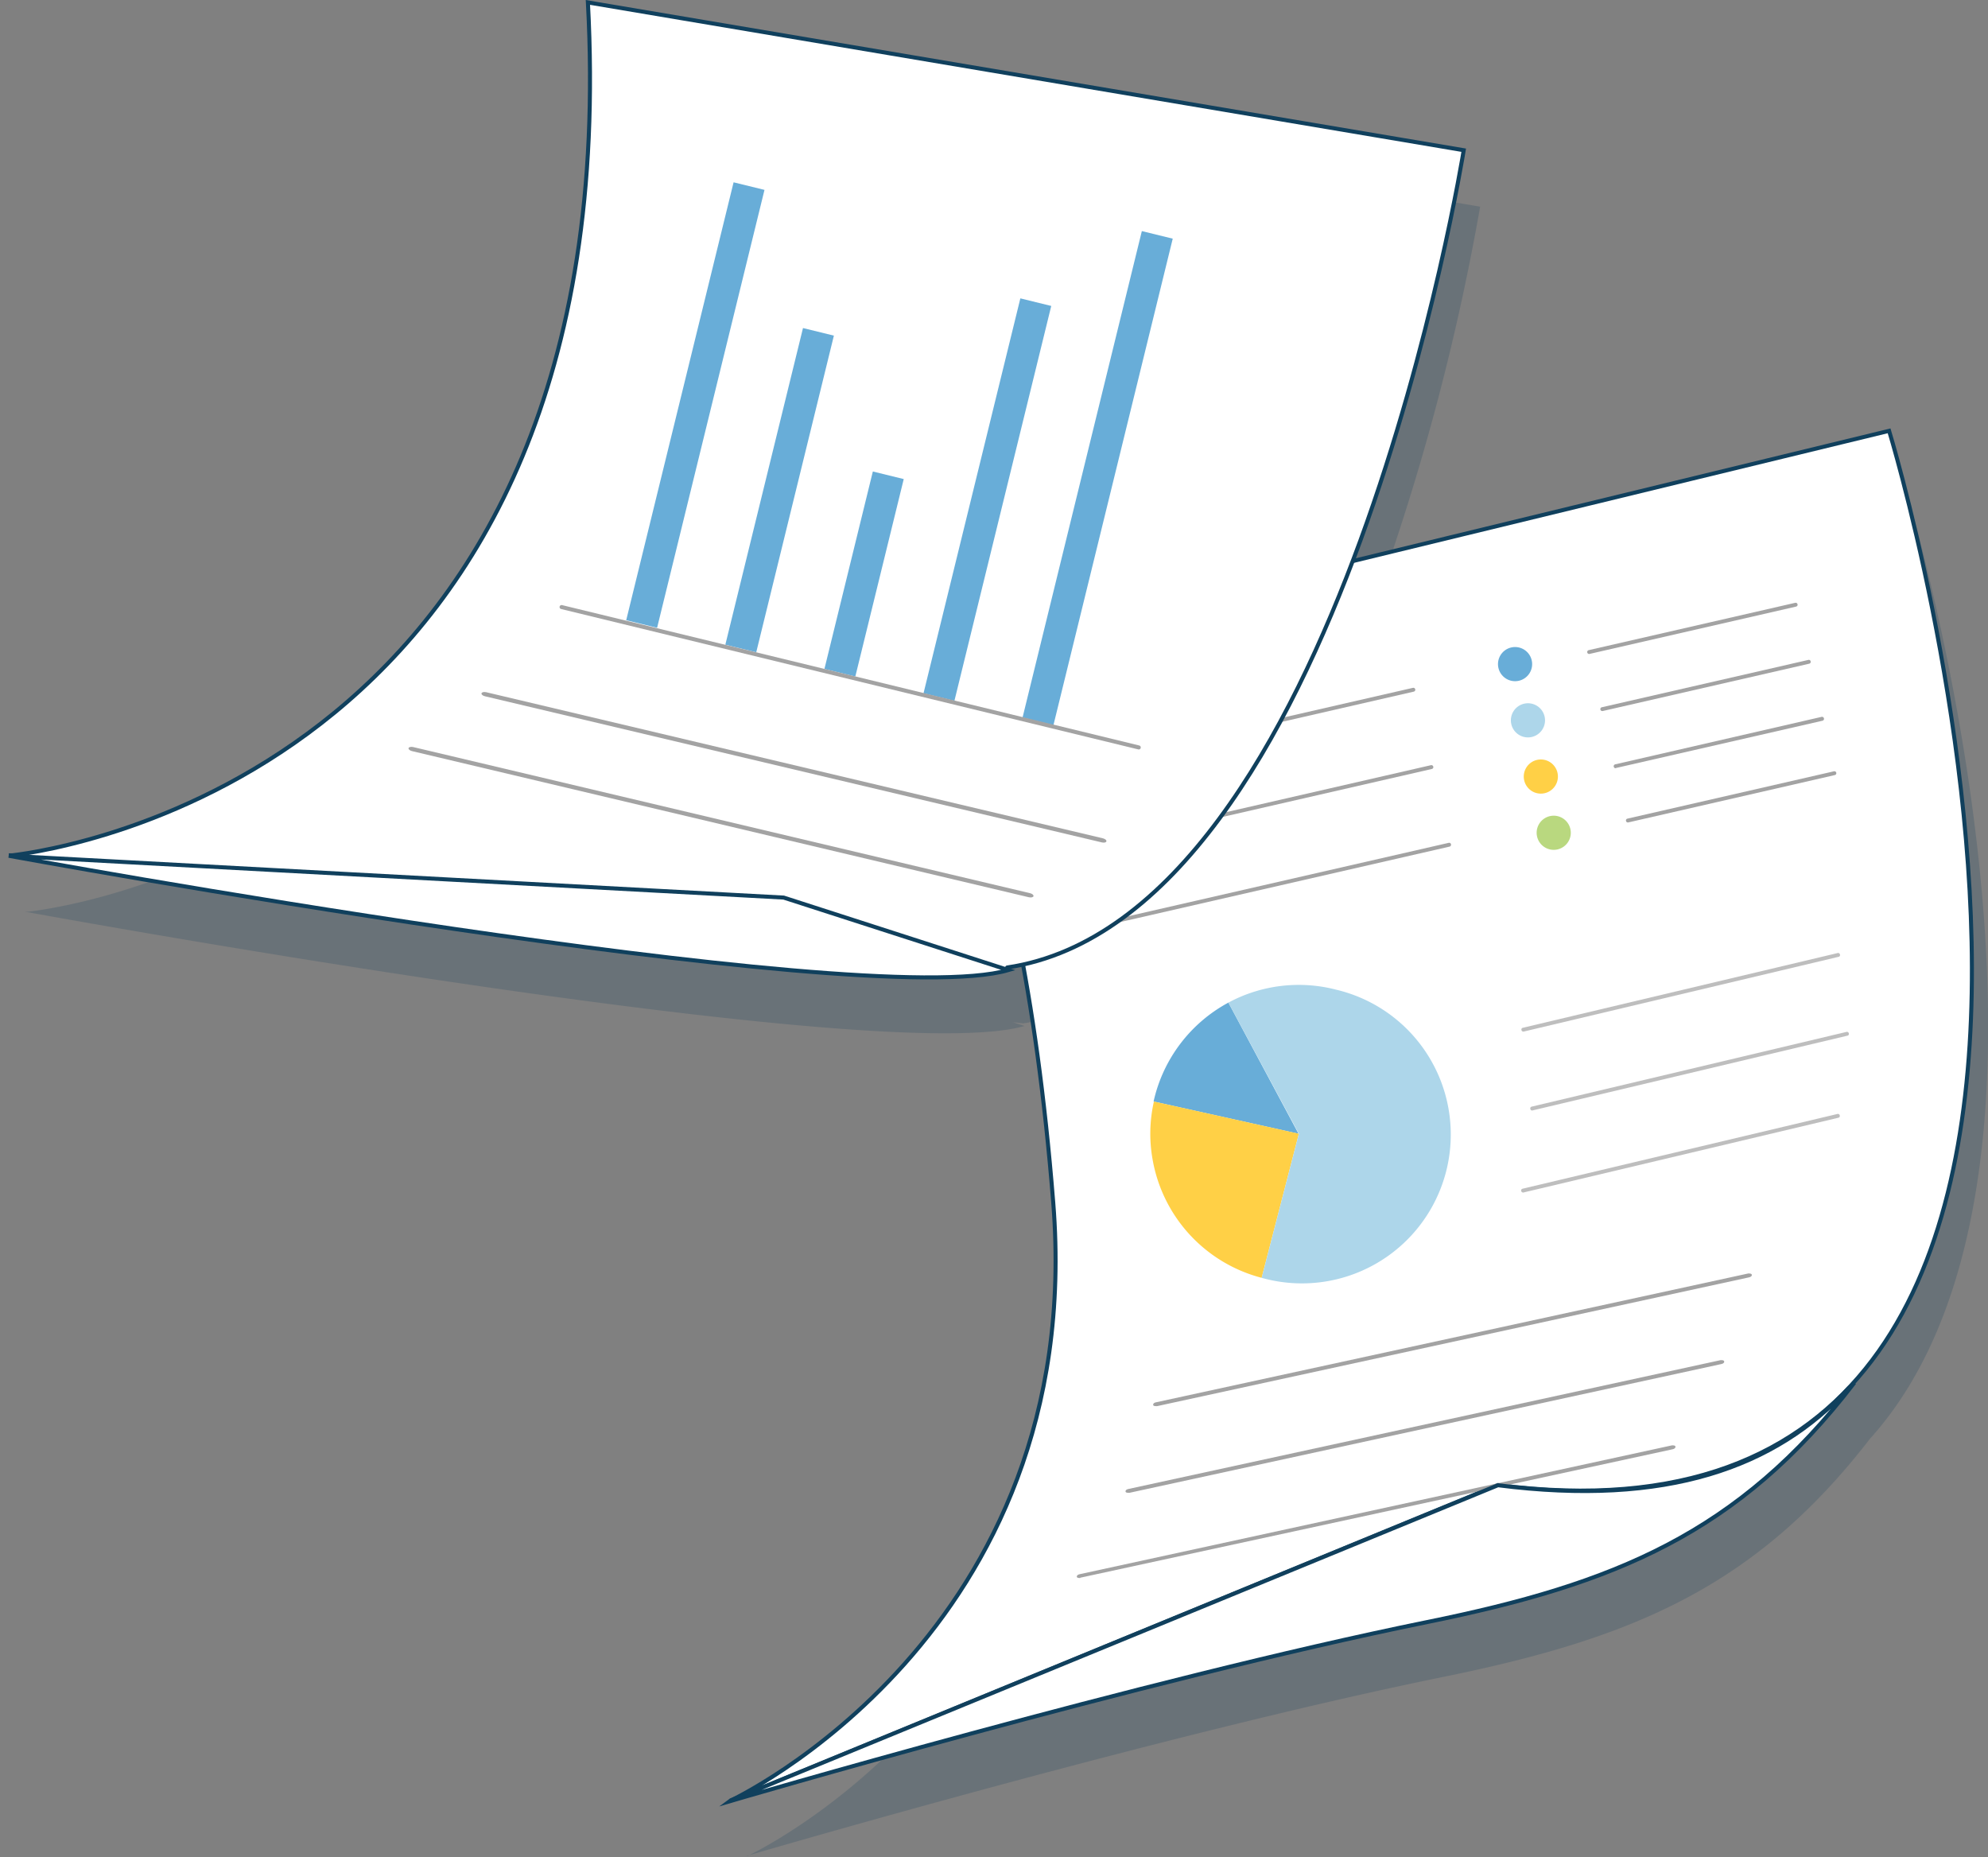<svg id="Layer_1" data-name="Layer 1" xmlns="http://www.w3.org/2000/svg" viewBox="0 0 246.85 230.6"><rect x="0" y="0" width="246.85" height="230.6" fill="#808080" stroke="none"/><defs><style>.cls-1{fill:#133f5d;opacity:0.2;}.cls-2{fill:#fff;stroke:#10405d;stroke-miterlimit:10;}.cls-2,.cls-9{stroke-linecap:round;stroke-width:0.5px;}.cls-3{fill:#68add8;}.cls-4{fill:#add6ea;}.cls-5{fill:#ffd046;}.cls-6{fill:#b9d87f;}.cls-7{fill:#a3a3a3;}.cls-8{opacity:0.7;}.cls-9{fill:none;stroke:#a3a3a3;stroke-linejoin:round;}</style></defs><title>Cara Kerja_300919</title><path class="cls-1" d="M231.06,179.84c32-32.64,5.51-119.35,5.51-119.35L170,76.66a293.79,293.79,0,0,0,13.79-51L75,7.3C80.06,102,9.87,112.44,3.54,113.19H3.29l-.2,0,.06,0H3.09s106.12,19.48,124.12,14.19l-1.46-.47,1.31.15c.67-.1,1.32-.22,2-.37a288.77,288.77,0,0,1,3.75,29.54c4.13,51.69-36.84,72.69-40,74.21l-.07,0-.08,0,0,0s51.27-15.06,86.65-22.26c23.13-4.72,38.63-11,53-29.7l-.75.72C231.37,179.53,231.21,179.68,231.06,179.84Z"/><path class="cls-2" d="M114,82.77,234.57,53.49S278.11,196.16,186,184.38L90.63,223.6s44.44-20.58,40.15-74.31S114,82.77,114,82.77Z"/><path class="cls-3" d="M188.6,84.52a2.12,2.12,0,1,0-2.54-1.59A2.12,2.12,0,0,0,188.6,84.52Z"/><path class="cls-4" d="M190.2,91.5a2.12,2.12,0,1,0-2.54-1.59A2.12,2.12,0,0,0,190.2,91.5Z"/><path class="cls-5" d="M191.8,98.48a2.12,2.12,0,1,0-2.54-1.59A2.12,2.12,0,0,0,191.8,98.48Z"/><path class="cls-6" d="M193.4,105.46a2.12,2.12,0,1,0-2.54-1.59A2.12,2.12,0,0,0,193.4,105.46Z"/><path class="cls-7" d="M197.37,81.19a.24.24,0,0,1-.28-.18.24.24,0,0,1,.18-.29l25.65-5.88h0a.24.24,0,0,1,.28.19.23.23,0,0,1-.17.28l-25.66,5.88Z"/><path class="cls-7" d="M199,88.28a.24.24,0,0,1-.28-.19.23.23,0,0,1,.18-.28l25.65-5.88h0a.23.23,0,0,1,.28.18.24.24,0,0,1-.17.29L199,88.28Z"/><path class="cls-7" d="M200.66,95.37a.23.23,0,0,1-.28-.18.24.24,0,0,1,.17-.29L226.2,89h0a.25.25,0,0,1,.28.19.24.24,0,0,1-.17.29l-25.65,5.87Z"/><path class="cls-7" d="M202.18,102.11a.24.24,0,0,1-.28-.19.23.23,0,0,1,.17-.28l25.66-5.88h0a.24.24,0,0,1,.28.18.24.24,0,0,1-.18.29l-25.65,5.88Z"/><path class="cls-7" d="M133.32,95.55a.24.24,0,0,1-.28-.19.23.23,0,0,1,.17-.28l42.23-9.68h0a.24.24,0,0,1,.11.47l-42.23,9.68Z"/><path class="cls-7" d="M135.57,105.16a.23.23,0,0,1-.27-.19.23.23,0,0,1,.16-.28L177.69,95h0a.24.24,0,0,1,.28.19.23.23,0,0,1-.17.28l-42.23,9.68Z"/><path class="cls-7" d="M137.78,114.78a.23.23,0,0,1-.28-.18.24.24,0,0,1,.17-.29l42.23-9.67h0a.23.23,0,0,1,.27.18.24.24,0,0,1-.17.29l-42.22,9.67Z"/><path class="cls-7" d="M143.63,174.58c-.22,0-.41,0-.44-.15s.12-.28.33-.32l73.56-16h0c.21,0,.41,0,.44.16s-.12.27-.34.32l-73.55,16Z"/><path class="cls-7" d="M140.2,185.34c-.21,0-.41,0-.44-.15s.12-.28.34-.32l73.55-16h0c.22,0,.41,0,.44.16s-.12.27-.33.32l-73.56,16Z"/><path class="cls-7" d="M134.15,195.92c-.21,0-.41,0-.44-.15s.13-.28.34-.32l73.56-16h0c.21,0,.41,0,.43.16s-.12.27-.33.32l-73.56,15.95Z"/><path class="cls-3" d="M152.53,124.48a18.5,18.5,0,0,0-9.29,12.28l18,4Z"/><path class="cls-5" d="M156.66,158.65l4.62-17.89-18-4a18.17,18.17,0,0,0-.16,7.21A18.47,18.47,0,0,0,156.66,158.65Z"/><path class="cls-4" d="M165.89,122.87a18.45,18.45,0,0,0-13.36,1.61l8.75,16.28-4.62,17.89a18.48,18.48,0,1,0,9.23-35.78Z"/><g class="cls-8"><path class="cls-7" d="M189.18,128.08a.24.24,0,0,1-.26-.19.22.22,0,0,1,.15-.28l39.14-9.29h0a.23.23,0,0,1,.26.19.22.22,0,0,1-.15.28l-39.14,9.29Z"/><path class="cls-7" d="M190.28,137.87a.22.22,0,0,1-.26-.19.22.22,0,0,1,.15-.28l39.14-9.29h0a.24.24,0,0,1,.26.19.22.22,0,0,1-.15.28l-39.14,9.29Z"/><path class="cls-7" d="M228.18,138.3a.23.23,0,0,1,.26.19.22.22,0,0,1-.15.28l-39.14,9.29h0a.24.24,0,0,1-.26-.19.22.22,0,0,1,.15-.28"/></g><path class="cls-2" d="M90.75,223.53,186,184.4c20.94,2.67,34.49-2.22,43.5-12l.75-.72c-14.36,18.74-29.86,25-53,29.7-35.38,7.2-86.65,22.26-86.65,22.26l0,0Z"/><path class="cls-2" d="M125.06,120.12c41.4-6.15,56.69-101.47,56.69-101.47L73,.3C78.06,95,7.87,105.44,1.54,106.19H1.29l-.2,0,.06,0"/><path class="cls-2" d="M1.09,106.25s106.12,19.48,124.12,14.19l-27.9-9Z"/><path class="cls-7" d="M60.23,86.45c-.28-.06-.48-.23-.44-.37s.29-.2.57-.14l76.58,18.14h0c.28.07.48.23.44.38s-.28.19-.56.13L60.23,86.45Z"/><path class="cls-7" d="M51.18,93.26c-.28-.06-.48-.23-.45-.37s.29-.2.57-.14l76.58,18.14h0c.28.06.48.23.45.37s-.29.2-.57.14L51.18,93.26Z"/><rect class="cls-3" x="134.32" y="28.26" width="3.95" height="62.19" transform="translate(18.06 -30.75) rotate(13.78)"/><rect class="cls-3" x="84.37" y="22.3" width="3.95" height="55.98" transform="translate(14.46 -19.12) rotate(13.78)"/><rect class="cls-3" x="94.83" y="40.61" width="3.95" height="40.48" transform="translate(17.28 -21.3) rotate(13.78)"/><rect class="cls-3" x="105.32" y="58.64" width="3.95" height="25.24" transform="translate(20.06 -23.5) rotate(13.78)"/><rect class="cls-3" x="120.63" y="36.78" width="3.95" height="50.48" transform="translate(18.3 -27.41) rotate(13.78)"/><line class="cls-9" x1="69.73" y1="75.37" x2="141.4" y2="92.8"/></svg>